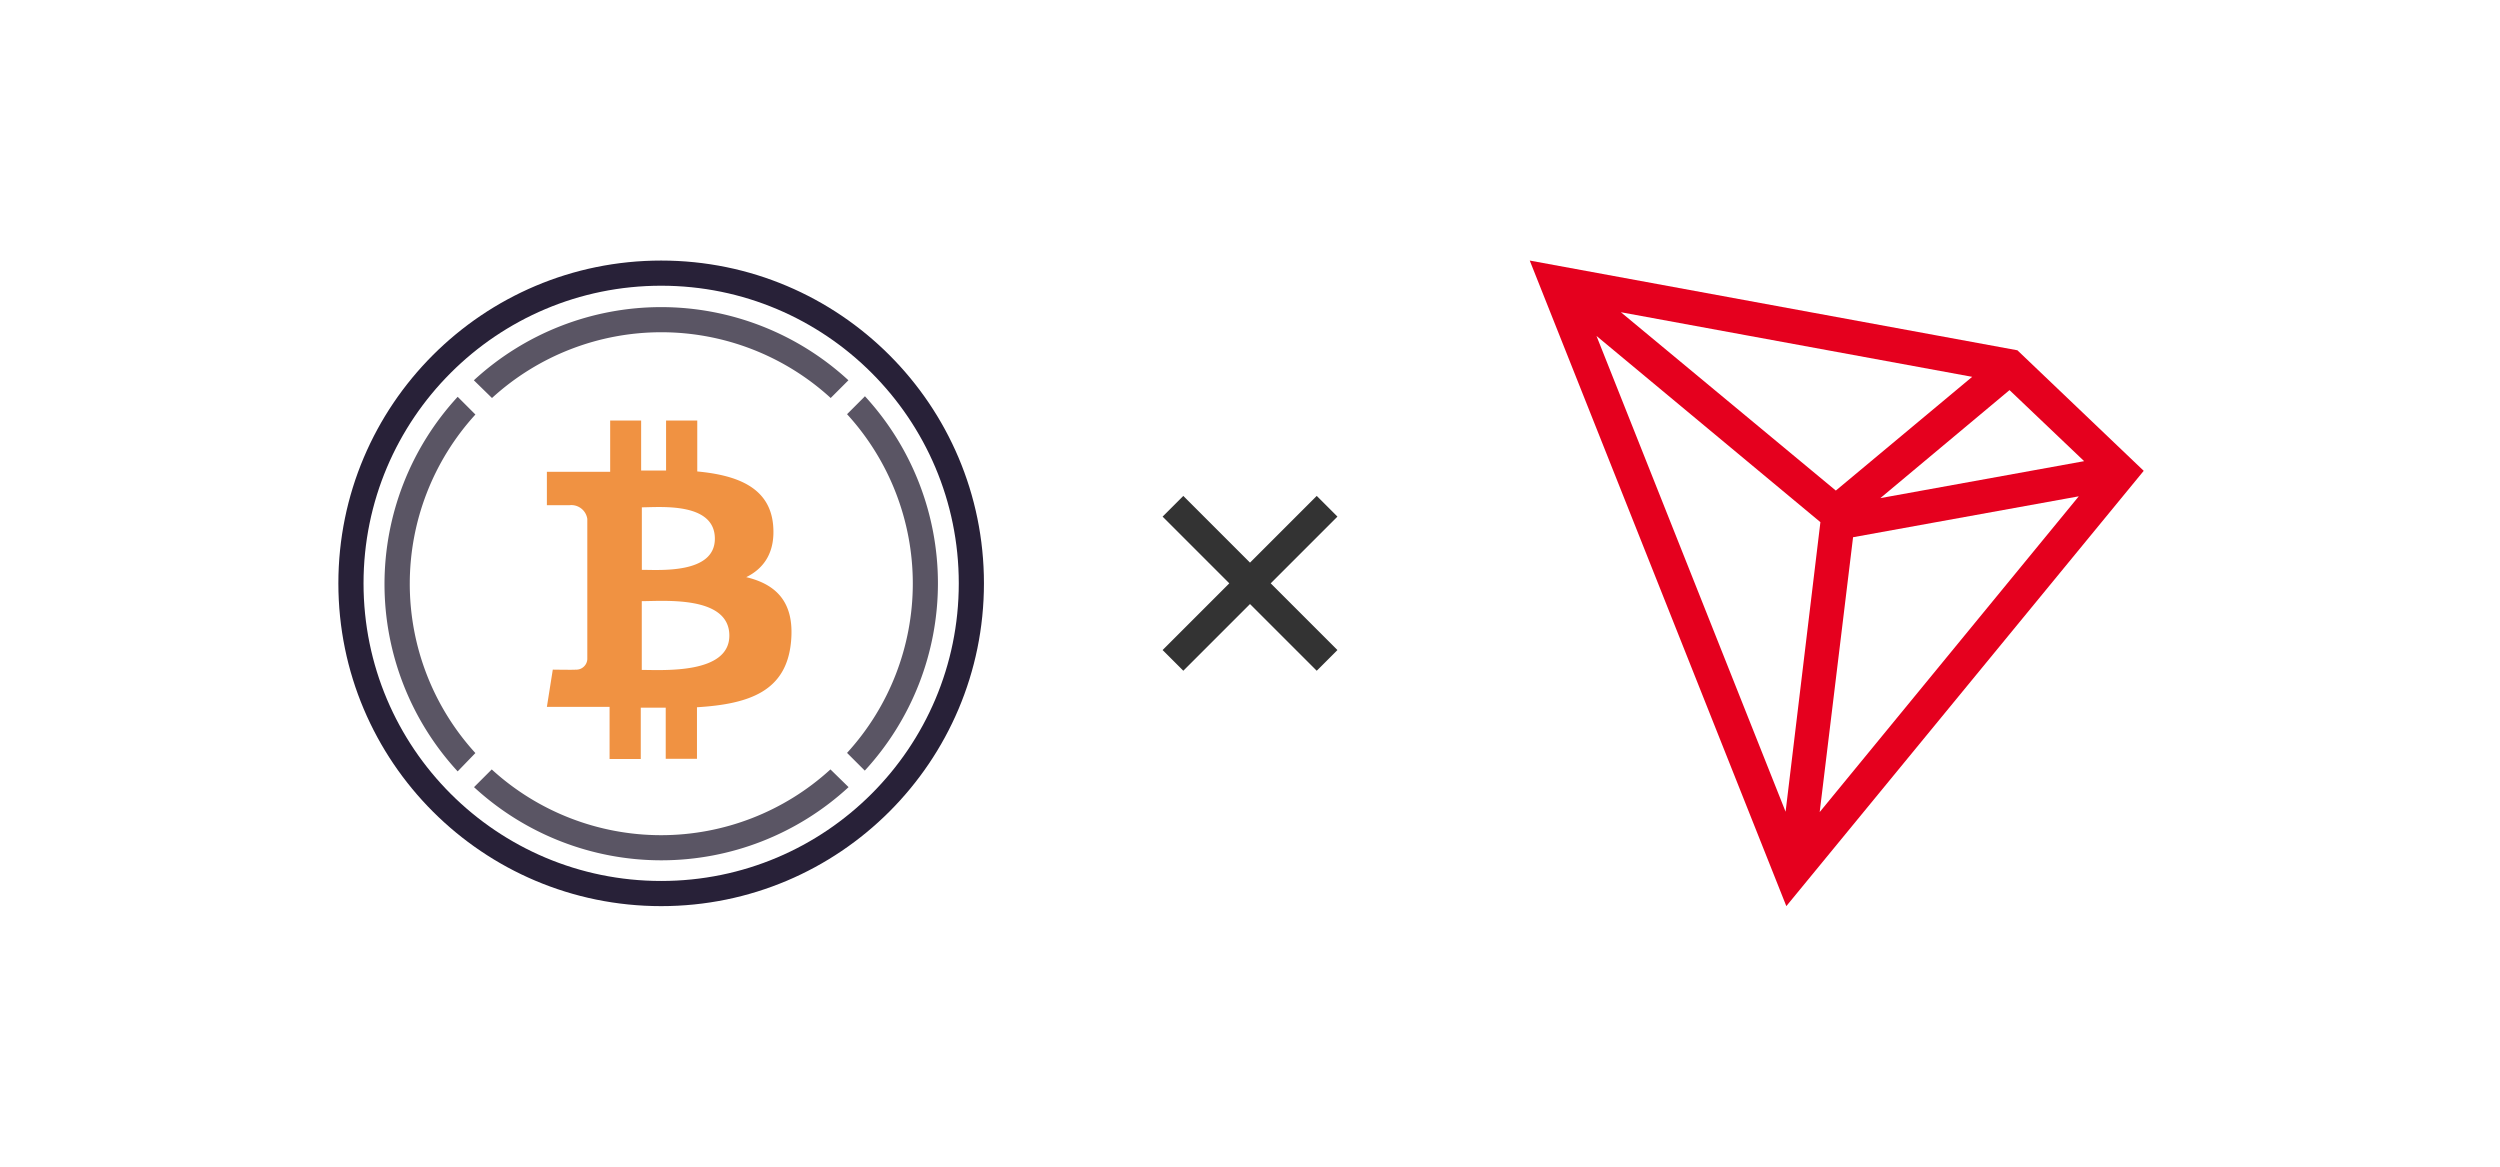 <?xml version="1.0" encoding="UTF-8"?>
<svg xmlns="http://www.w3.org/2000/svg" width="150" height="70" viewBox="0 0 141.37 65.969" shape-rendering="geometricPrecision" image-rendering="optimizeQuality" fill-rule="evenodd" xmlns:v="https://vecta.io/nano"><g fill-rule="nonzero"><path d="M26.882 42.582a14.2 14.2 0 0 1 .001-19.143l-1.002-1.002a15.63 15.63 0 0 0-4.138 10.591c0 3.923 1.479 7.706 4.137 10.59l1.002-1.036zm.939-20.077a14.19 14.19 0 0 1 9.576-3.719c3.543 0 6.963 1.327 9.577 3.718l1.002-1.002c-2.884-2.658-6.667-4.137-10.59-4.137s-7.706 1.479-10.59 4.138l1.025 1.002zm21.08-.087l-1.002 1.002a14.19 14.19 0 0 1 3.718 9.576c0 3.543-1.327 6.963-3.718 9.577l1.003 1.002c2.658-2.885 4.136-6.667 4.136-10.591s-1.478-7.706-4.138-10.59l.001.024zM46.96 43.507a14.19 14.19 0 0 1-9.576 3.719c-3.543 0-6.963-1.327-9.577-3.718l-1.002 1.002c2.885 2.658 6.667 4.137 10.591 4.137s7.706-1.479 10.589-4.138l-1.025-1.002z" fill="#5a5564"/><path d="M43.716 29.665c-.201-2.092-2.005-2.794-4.287-3.007v-2.881h-1.764v2.827h-1.41v-2.827h-1.751v2.901h-3.579v1.888h1.283a.84.84 0 0 1 .1-.006c.453 0 .837.333.903.781v7.939a.62.62 0 0 1-.214.431.61.61 0 0 1-.408.155.77.77 0 0 1-.047-.002c.024.02-1.283 0-1.283 0l-.334 2.108h3.545v2.947h1.764v-2.903h1.411v2.89h1.767v-2.914c2.981-.18 5.059-.915 5.319-3.705.211-2.245-.845-3.247-2.533-3.652 1.026-.505 1.661-1.44 1.518-2.97zm-2.473 6.274c0 2.193-3.755 1.942-4.952 1.942v-3.889c1.197.003 4.952-.341 4.952 1.947zm-.819-5.479c0 2.005-3.134 1.761-4.129 1.761v-3.535c.995 0 4.129-.314 4.129 1.774z" fill="#f09242"/></g><path d="M37.387 14.732c10.081 0 18.253 8.172 18.253 18.253s-8.172 18.253-18.253 18.253-18.253-8.172-18.253-18.253 8.172-18.253 18.253-18.253zm0 1.423c9.295 0 16.83 7.535 16.83 16.83s-7.535 16.83-16.83 16.83-16.83-7.535-16.83-16.83 7.535-16.83 16.83-16.83z" fill="#282138"/><path d="M74.458 28.041l1.171 1.171-3.773 3.773 3.773 3.772-1.171 1.171-3.773-3.772-3.772 3.772-1.171-1.171 3.772-3.772-3.772-3.773 1.171-1.171 3.772 3.773z" fill="#333"/><path d="M114.08 19.806l-27.576-5.074 14.509 36.505 20.21-24.614-7.143-6.817zm-.446 2.252l4.22 4.018-11.525 2.09 7.305-6.108zm-9.821 5.681L91.658 17.654l19.865 3.653-7.71 6.432zm-.873 1.786L100.972 45.9 90.278 18.994l12.662 10.531zm1.847.852l12.763-2.313-14.651 17.856 1.888-15.543z" fill="#e5001e" fill-rule="nonzero"/></svg>